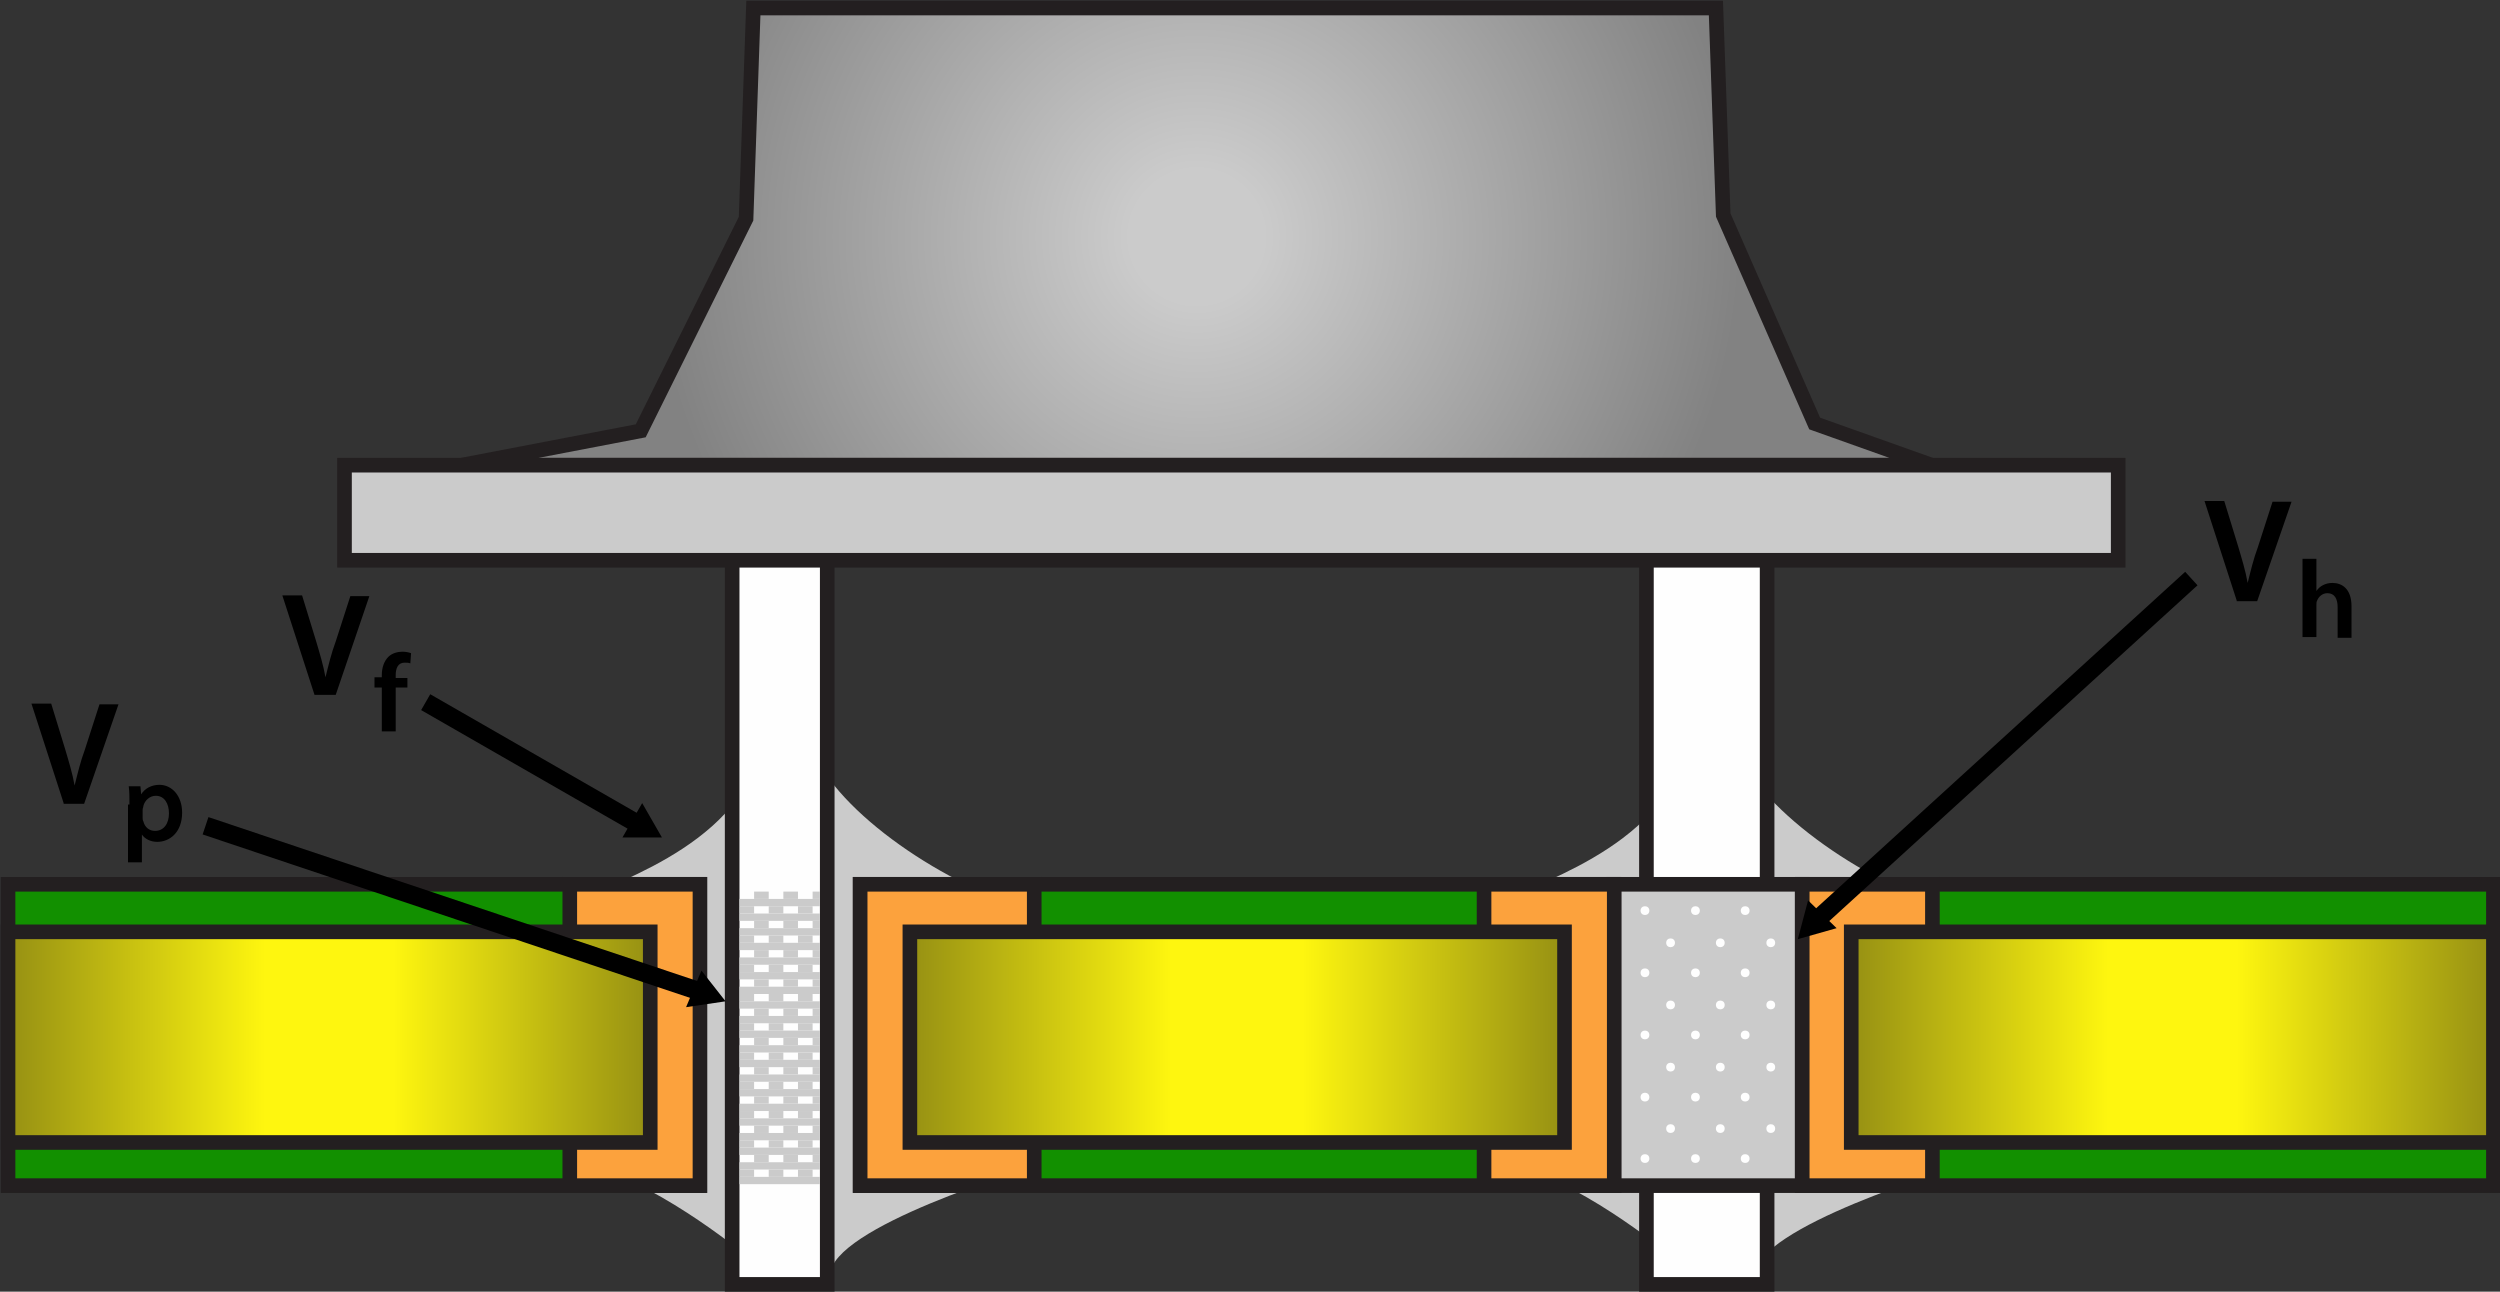 <?xml version="1.0" encoding="utf-8"?>
<!-- Generator: Adobe Illustrator 17.1.0, SVG Export Plug-In . SVG Version: 6.00 Build 0)  -->
<!DOCTYPE svg PUBLIC "-//W3C//DTD SVG 1.1//EN" "http://www.w3.org/Graphics/SVG/1.1/DTD/svg11.dtd">
<svg version="1.1" id="Layer_2" xmlns="http://www.w3.org/2000/svg" xmlns:xlink="http://www.w3.org/1999/xlink" x="0px" y="0px"
	 viewBox="0 0 341.8 176.6" enable-background="new 0 0 341.8 176.6" xml:space="preserve">
<rect x="0" y="0" width="341.8" height="176.6" fill="#333333" stroke="none"/>
<path fill="#CBCBCB" d="M110.5,100.8c2,8.5,16.2,18.9,28.8,23.1c8.3,2.8,4,35,4,35s-26.2,7.5-29.5,14.2c-1.4,2.8-12.5-2-12.5-2
	S89,161,79.2,159s-2-33.1-1-35.1s20-6.2,25-19C106.5,96.3,110.5,100.8,110.5,100.8z"/>
<path fill="#CBCBCB" d="M236.9,100.8c2,8.5,16.2,18.9,28.8,23.1c8.3,2.8,4,35,4,35s-26.2,7.5-29.5,14.2c-1.4,2.8-12.5-2-12.5-2
	s-12.2-10.1-22-12.1s-2-33.1-1-35.1s20-6.2,25-19C233,96.3,236.9,100.8,236.9,100.8z"/>
<rect x="100.1" y="63.6" fill="#FEFEFE" stroke="#231F20" stroke-width="2" stroke-miterlimit="10" width="13" height="112"/>
<rect x="225.1" y="63.6" fill="#FEFEFE" stroke="#231F20" stroke-width="2" stroke-miterlimit="10" width="16.5" height="112"/>
<rect x="1.1" y="120.9" fill="#129000" stroke="#231F20" stroke-width="2" stroke-miterlimit="10" width="94.5" height="41.2"/>
<rect x="77.9" y="120.9" fill="#FCA23D" stroke="#231F20" stroke-width="2" stroke-miterlimit="10" width="17.8" height="41.2"/>
<radialGradient id="SVGID_1_" cx="163.625" cy="32.375" r="74.421" gradientUnits="userSpaceOnUse">
	<stop  offset="0.122" style="stop-color:#CBCBCB"/>
	<stop  offset="1" style="stop-color:#828282"/>
</radialGradient>
<polygon fill="url(#SVGID_1_)" stroke="#231F20" stroke-width="2" stroke-miterlimit="10" points="103,1.1 234.6,1.1 235.6,29.4 
	248.1,57.9 264.1,63.6 63.1,63.6 87.6,58.9 102,29.9 "/>
<rect x="47.1" y="63.6" fill="#CBCBCB" stroke="#231F20" stroke-width="2" stroke-miterlimit="10" width="242.5" height="13"/>
<g>
	<g>
		<line fill="none" stroke="#000000" stroke-width="2.5" stroke-miterlimit="10" x1="58.2" y1="96" x2="87.1" y2="112.6"/>
		<g>
			<polygon points="85.1,114.5 90.5,114.5 87.8,109.8 			"/>
		</g>
	</g>
</g>
<linearGradient id="SVGID_2_" gradientUnits="userSpaceOnUse" x1="1.125" y1="141.75" x2="88.875" y2="141.75">
	<stop  offset="0" style="stop-color:#969013"/>
	<stop  offset="0.4" style="stop-color:#FEF60F"/>
	<stop  offset="0.6" style="stop-color:#FEF60F"/>
	<stop  offset="1" style="stop-color:#969013"/>
</linearGradient>
<rect x="1.1" y="127.4" fill="url(#SVGID_2_)" stroke="#231F20" stroke-width="2" stroke-miterlimit="10" width="87.8" height="28.8"/>
<rect x="246.4" y="120.9" fill="#129000" stroke="#231F20" stroke-width="2" stroke-miterlimit="10" width="94.5" height="41.2"/>
<rect x="220.6" y="120.9" fill="#CBCBCB" stroke="#231F20" stroke-width="2" stroke-miterlimit="10" width="25.8" height="41.2"/>
<rect x="246.4" y="120.9" fill="#FCA23D" stroke="#231F20" stroke-width="2" stroke-miterlimit="10" width="17.8" height="41.2"/>
<linearGradient id="SVGID_3_" gradientUnits="userSpaceOnUse" x1="253.125" y1="141.75" x2="340.875" y2="141.75">
	<stop  offset="0" style="stop-color:#969013"/>
	<stop  offset="0.4" style="stop-color:#FEF60F"/>
	<stop  offset="0.6" style="stop-color:#FEF60F"/>
	<stop  offset="1" style="stop-color:#969013"/>
</linearGradient>
<rect x="253.1" y="127.4" fill="url(#SVGID_3_)" stroke="#231F20" stroke-width="2" stroke-miterlimit="10" width="87.8" height="28.8"/>
<rect x="117.6" y="120.9" fill="#129000" stroke="#231F20" stroke-width="2" stroke-miterlimit="10" width="103" height="41.2"/>
<rect x="202.9" y="120.9" fill="#FCA23D" stroke="#231F20" stroke-width="2" stroke-miterlimit="10" width="17.8" height="41.2"/>
<rect x="117.6" y="120.9" fill="#FCA23D" stroke="#231F20" stroke-width="2" stroke-miterlimit="10" width="23.8" height="41.2"/>
<linearGradient id="SVGID_4_" gradientUnits="userSpaceOnUse" x1="124.375" y1="141.75" x2="213.875" y2="141.75">
	<stop  offset="0" style="stop-color:#969013"/>
	<stop  offset="0.4" style="stop-color:#FEF60F"/>
	<stop  offset="0.6" style="stop-color:#FEF60F"/>
	<stop  offset="1" style="stop-color:#969013"/>
</linearGradient>
<rect x="124.4" y="127.4" fill="url(#SVGID_4_)" stroke="#231F20" stroke-width="2" stroke-miterlimit="10" width="89.5" height="28.8"/>
<g>
	<rect x="103.1" y="121.9" fill="#CBCBCB" width="2" height="1"/>
	<rect x="107.1" y="121.9" fill="#CBCBCB" width="2" height="1"/>
	<rect x="111.1" y="121.9" fill="#CBCBCB" width="1" height="1"/>
	<rect x="101.1" y="122.9" fill="#CBCBCB" width="11" height="1"/>
	<rect x="101.1" y="124.9" fill="#CBCBCB" width="11" height="1"/>
	<rect x="101.1" y="123.9" fill="#CBCBCB" width="2" height="1"/>
	<rect x="105.1" y="123.9" fill="#CBCBCB" width="2" height="1"/>
	<rect x="109.1" y="123.9" fill="#CBCBCB" width="2" height="1"/>
	<rect x="103.1" y="125.9" fill="#CBCBCB" width="2" height="1"/>
	<rect x="107.1" y="125.9" fill="#CBCBCB" width="2" height="1"/>
	<rect x="111.1" y="125.9" fill="#CBCBCB" width="1" height="1"/>
	<rect x="101.1" y="126.9" fill="#CBCBCB" width="11" height="1"/>
	<rect x="101.1" y="128.9" fill="#CBCBCB" width="11" height="1"/>
	<rect x="101.1" y="127.9" fill="#CBCBCB" width="2" height="1"/>
	<rect x="105.1" y="127.9" fill="#CBCBCB" width="2" height="1"/>
	<rect x="109.1" y="127.9" fill="#CBCBCB" width="2" height="1"/>
	<rect x="103.1" y="129.9" fill="#CBCBCB" width="2" height="1"/>
	<rect x="107.1" y="129.9" fill="#CBCBCB" width="2" height="1"/>
	<rect x="111.1" y="129.9" fill="#CBCBCB" width="1" height="1"/>
	<rect x="101.1" y="130.9" fill="#CBCBCB" width="11" height="1"/>
	<rect x="101.1" y="132.9" fill="#CBCBCB" width="11" height="1"/>
	<rect x="101.1" y="131.9" fill="#CBCBCB" width="2" height="1"/>
	<rect x="105.1" y="131.9" fill="#CBCBCB" width="2" height="1"/>
	<rect x="109.1" y="131.9" fill="#CBCBCB" width="2" height="1"/>
	<rect x="103.1" y="133.9" fill="#CBCBCB" width="2" height="1"/>
	<rect x="107.1" y="133.9" fill="#CBCBCB" width="2" height="1"/>
	<rect x="111.1" y="133.9" fill="#CBCBCB" width="1" height="1"/>
	<rect x="101.1" y="134.9" fill="#CBCBCB" width="11" height="1"/>
	<rect x="101.1" y="136.9" fill="#CBCBCB" width="11" height="1"/>
	<rect x="101.1" y="135.9" fill="#CBCBCB" width="2" height="1"/>
	<rect x="105.1" y="135.9" fill="#CBCBCB" width="2" height="1"/>
	<rect x="109.1" y="135.9" fill="#CBCBCB" width="2" height="1"/>
	<rect x="103.1" y="137.9" fill="#CBCBCB" width="2" height="1"/>
	<rect x="107.1" y="137.9" fill="#CBCBCB" width="2" height="1"/>
	<rect x="111.1" y="137.9" fill="#CBCBCB" width="1" height="1"/>
	<rect x="101.1" y="138.9" fill="#CBCBCB" width="11" height="1"/>
	<rect x="101.1" y="140.9" fill="#CBCBCB" width="11" height="1"/>
	<rect x="101.1" y="139.9" fill="#CBCBCB" width="2" height="1"/>
	<rect x="105.1" y="139.9" fill="#CBCBCB" width="2" height="1"/>
	<rect x="109.1" y="139.9" fill="#CBCBCB" width="2" height="1"/>
	<rect x="103.1" y="141.9" fill="#CBCBCB" width="2" height="1"/>
	<rect x="107.1" y="141.9" fill="#CBCBCB" width="2" height="1"/>
	<rect x="111.1" y="141.9" fill="#CBCBCB" width="1" height="1"/>
	<rect x="101.1" y="142.9" fill="#CBCBCB" width="11" height="1"/>
	<rect x="101.1" y="144.9" fill="#CBCBCB" width="11" height="1"/>
	<rect x="101.1" y="143.9" fill="#CBCBCB" width="2" height="1"/>
	<rect x="105.1" y="143.9" fill="#CBCBCB" width="2" height="1"/>
	<rect x="109.1" y="143.9" fill="#CBCBCB" width="2" height="1"/>
	<rect x="103.1" y="145.9" fill="#CBCBCB" width="2" height="1"/>
	<rect x="107.1" y="145.9" fill="#CBCBCB" width="2" height="1"/>
	<rect x="111.1" y="145.9" fill="#CBCBCB" width="1" height="1"/>
	<rect x="101.1" y="146.9" fill="#CBCBCB" width="11" height="1"/>
	<rect x="101.1" y="148.9" fill="#CBCBCB" width="11" height="1"/>
	<rect x="101.1" y="147.9" fill="#CBCBCB" width="2" height="1"/>
	<rect x="105.1" y="147.9" fill="#CBCBCB" width="2" height="1"/>
	<rect x="109.1" y="147.9" fill="#CBCBCB" width="2" height="1"/>
	<rect x="103.1" y="149.9" fill="#CBCBCB" width="2" height="1"/>
	<rect x="107.1" y="149.9" fill="#CBCBCB" width="2" height="1"/>
	<rect x="111.1" y="149.9" fill="#CBCBCB" width="1" height="1"/>
	<rect x="101.1" y="150.9" fill="#CBCBCB" width="11" height="1"/>
	<rect x="101.1" y="152.9" fill="#CBCBCB" width="11" height="1"/>
	<rect x="101.1" y="151.9" fill="#CBCBCB" width="2" height="1"/>
	<rect x="105.1" y="151.9" fill="#CBCBCB" width="2" height="1"/>
	<rect x="109.1" y="151.9" fill="#CBCBCB" width="2" height="1"/>
	<rect x="103.1" y="153.9" fill="#CBCBCB" width="2" height="1"/>
	<rect x="107.1" y="153.9" fill="#CBCBCB" width="2" height="1"/>
	<rect x="111.1" y="153.9" fill="#CBCBCB" width="1" height="1"/>
	<rect x="101.1" y="154.9" fill="#CBCBCB" width="11" height="1"/>
	<rect x="101.1" y="156.9" fill="#CBCBCB" width="11" height="1"/>
	<rect x="101.1" y="155.9" fill="#CBCBCB" width="2" height="1"/>
	<rect x="105.1" y="155.9" fill="#CBCBCB" width="2" height="1"/>
	<rect x="109.1" y="155.9" fill="#CBCBCB" width="2" height="1"/>
	<rect x="103.1" y="157.9" fill="#CBCBCB" width="2" height="1"/>
	<rect x="107.1" y="157.9" fill="#CBCBCB" width="2" height="1"/>
	<rect x="111.1" y="157.9" fill="#CBCBCB" width="1" height="1"/>
	<rect x="101.1" y="158.9" fill="#CBCBCB" width="11" height="1"/>
	<rect x="101.1" y="160.9" fill="#CBCBCB" width="11" height="1"/>
	<rect x="101.1" y="159.9" fill="#CBCBCB" width="2" height="1"/>
	<rect x="105.1" y="159.9" fill="#CBCBCB" width="2" height="1"/>
	<rect x="109.1" y="159.9" fill="#CBCBCB" width="2" height="1"/>
</g>
<g>
	<circle fill="#FEFEFE" cx="224.9" cy="124.5" r="0.6"/>
	<circle fill="#FEFEFE" cx="231.8" cy="124.5" r="0.6"/>
	<circle fill="#FEFEFE" cx="238.6" cy="124.5" r="0.6"/>
	<circle fill="#FEFEFE" cx="228.4" cy="128.9" r="0.6"/>
	<circle fill="#FEFEFE" cx="235.2" cy="128.9" r="0.6"/>
	<circle fill="#FEFEFE" cx="242.1" cy="128.9" r="0.6"/>
	<circle fill="#FEFEFE" cx="224.9" cy="133" r="0.6"/>
	<circle fill="#FEFEFE" cx="231.8" cy="133" r="0.6"/>
	<circle fill="#FEFEFE" cx="238.6" cy="133" r="0.6"/>
	<circle fill="#FEFEFE" cx="228.4" cy="137.4" r="0.6"/>
	<circle fill="#FEFEFE" cx="235.2" cy="137.4" r="0.6"/>
	<circle fill="#FEFEFE" cx="242.1" cy="137.4" r="0.6"/>
	<circle fill="#FEFEFE" cx="224.9" cy="141.5" r="0.6"/>
	<circle fill="#FEFEFE" cx="231.8" cy="141.5" r="0.6"/>
	<circle fill="#FEFEFE" cx="238.6" cy="141.5" r="0.6"/>
	<circle fill="#FEFEFE" cx="228.4" cy="145.9" r="0.6"/>
	<circle fill="#FEFEFE" cx="235.2" cy="145.9" r="0.6"/>
	<circle fill="#FEFEFE" cx="242.1" cy="145.9" r="0.6"/>
	<circle fill="#FEFEFE" cx="224.9" cy="150" r="0.6"/>
	<circle fill="#FEFEFE" cx="231.8" cy="150" r="0.6"/>
	<circle fill="#FEFEFE" cx="238.6" cy="150" r="0.6"/>
	<circle fill="#FEFEFE" cx="228.4" cy="154.3" r="0.6"/>
	<circle fill="#FEFEFE" cx="235.2" cy="154.3" r="0.6"/>
	<circle fill="#FEFEFE" cx="242.1" cy="154.3" r="0.6"/>
	<circle fill="#FEFEFE" cx="224.9" cy="158.4" r="0.6"/>
	<circle fill="#FEFEFE" cx="231.8" cy="158.4" r="0.6"/>
	<circle fill="#FEFEFE" cx="238.6" cy="158.4" r="0.6"/>
</g>
<g>
	<path d="M43,95l-4.4-13.6h2.7l1.9,6.2c0.5,1.7,1,3.3,1.3,5h0c0.4-1.6,0.8-3.3,1.4-4.9l2-6.2h2.6L45.9,95H43z"/>
	<path d="M52.2,100v-6h-1v-1.4h1v-0.3c0-1,0.3-1.9,0.9-2.5c0.5-0.5,1.3-0.7,1.9-0.7c0.5,0,0.9,0.1,1.2,0.2l-0.1,1.4
		c-0.2-0.1-0.5-0.1-0.8-0.1c-0.9,0-1.2,0.8-1.2,1.7v0.4h1.6V94h-1.6v6H52.2z"/>
</g>
<g>
	<path d="M8.7,109.8L4.3,96.2H7l1.9,6.2c0.5,1.7,1,3.3,1.3,5h0c0.4-1.6,0.8-3.3,1.4-4.9l2-6.2h2.6l-4.7,13.6H8.7z"/>
	<path d="M17.7,110c0-1,0-1.8-0.1-2.5h1.6l0.1,1.1h0c0.5-0.8,1.4-1.3,2.5-1.3c1.7,0,3.1,1.5,3.1,3.8c0,2.7-1.7,4-3.4,4
		c-0.9,0-1.7-0.4-2.1-1h0v3.8h-1.9V110z M19.5,111.8c0,0.2,0,0.3,0.1,0.5c0.2,0.8,0.8,1.3,1.6,1.3c1.2,0,1.9-1,1.9-2.4
		c0-1.3-0.6-2.4-1.8-2.4c-0.8,0-1.5,0.6-1.7,1.4c0,0.2-0.1,0.3-0.1,0.5V111.8z"/>
</g>
<g>
	<path d="M305.8,82.1l-4.4-13.6h2.7l1.9,6.2c0.5,1.7,1,3.3,1.3,5h0c0.4-1.6,0.8-3.3,1.4-4.9l2-6.2h2.6l-4.7,13.6H305.8z"/>
	<path d="M314.8,76.4h1.9v4.4h0c0.2-0.3,0.5-0.6,0.9-0.8c0.4-0.2,0.8-0.3,1.3-0.3c1.3,0,2.6,0.8,2.6,3.2v4.3h-1.9V83
		c0-1.1-0.4-1.9-1.4-1.9c-0.7,0-1.2,0.5-1.4,1c-0.1,0.2-0.1,0.3-0.1,0.6v4.4h-1.9V76.4z"/>
</g>
<g>
	<g>
		<line fill="none" stroke="#000000" stroke-width="2.5" stroke-miterlimit="10" x1="28.1" y1="112.9" x2="95.5" y2="135.5"/>
		<g>
			<polygon points="93.8,137.7 99.2,136.9 95.9,132.7 			"/>
		</g>
	</g>
</g>
<g>
	<g>
		<line fill="none" stroke="#000000" stroke-width="2.5" stroke-miterlimit="10" x1="248.6" y1="125.6" x2="299.6" y2="79.1"/>
		<g>
			<polygon points="247.2,123.1 245.8,128.4 251.1,126.9 			"/>
		</g>
	</g>
</g>
</svg>
